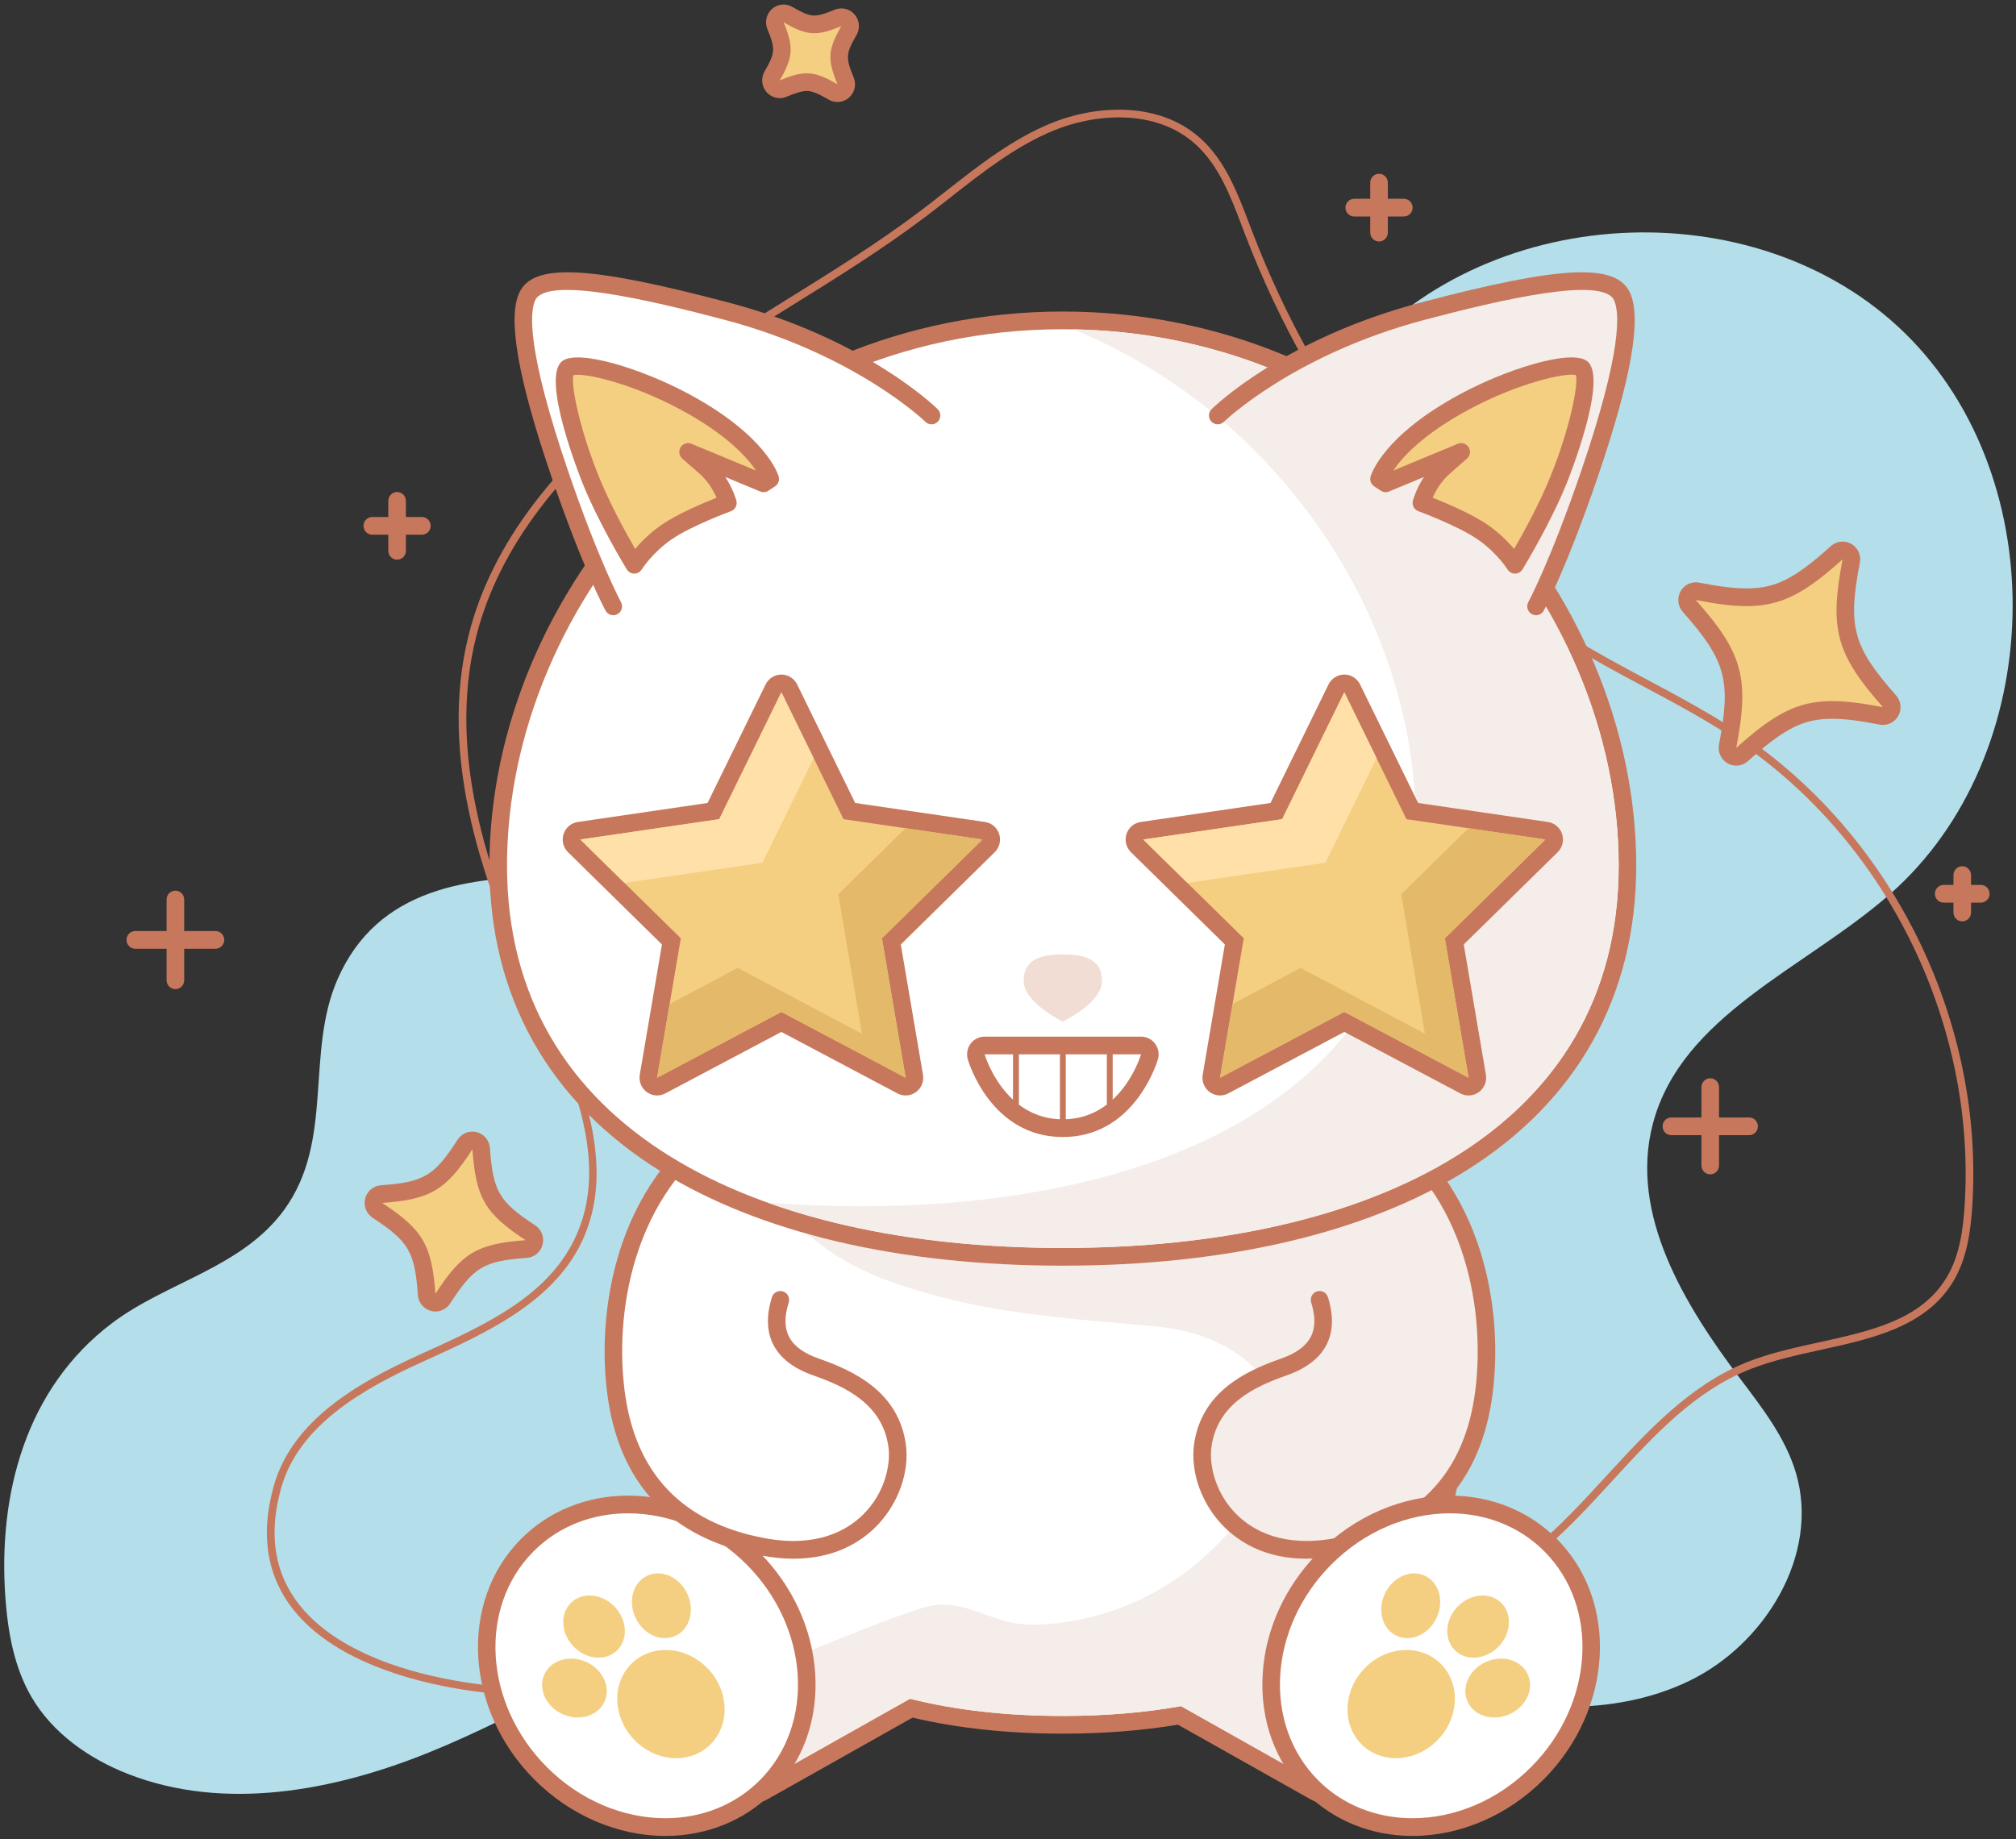 <?xml version="1.0" encoding="UTF-8"?>
<svg width="274px" height="250px" viewBox="0 0 274 250" version="1.1" xmlns="http://www.w3.org/2000/svg" xmlns:xlink="http://www.w3.org/1999/xlink">
    <rect x="0" y="0" width="274" height="250" fill="#333333" stroke="none"/>
    <!-- Generator: Sketch 48.2 (47327) - http://www.bohemiancoding.com/sketch -->
    <title>inspiration</title>
    <desc>Created with Sketch.</desc>
    <defs></defs>
    <g id="Artboard" stroke="none" stroke-width="1" fill="none" fill-rule="evenodd" transform="translate(-1122, -83)">
        <g id="inspiration" transform="translate(1068, 34)">
            <rect id="Rectangle" x="0" y="0" width="393" height="298.69"></rect>
            <g id="inspire" transform="translate(54.207, 48.877)">
                <path d="M0.534,217.424 C0.878,222.059 1.722,226.772 4.053,230.781 C6.93,235.729 11.872,239.197 17.176,241.273 C30.265,246.396 45.165,243.606 58.188,238.315 C71.21,233.022 83.196,225.353 96.319,220.318 C117.518,212.182 141.391,211.319 163.113,217.904 C174.115,221.239 184.518,226.4 195.577,229.539 C206.635,232.678 218.906,233.638 229.286,228.673 C239.666,223.71 247.165,211.475 243.888,200.376 C242.475,195.593 239.335,191.556 236.335,187.585 C228.718,177.502 221.224,165.199 224.425,152.942 C228.301,138.096 245.186,131.76 256.666,121.671 C278.036,102.887 279.027,65.304 258.679,45.401 C238.33,25.497 201.096,27.624 183.108,49.716 C166.549,70.052 164.698,103.221 141.202,114.673 C132.415,118.954 122.277,119.074 112.519,119.111 C100.267,119.156 88.014,119.203 75.762,119.248 C63.566,119.293 51.156,120.713 45.676,133.232 C41.284,143.267 45.239,155.124 38.475,164.509 C32.739,172.464 22.461,174.372 15.015,179.996 C3.339,188.816 -0.523,203.179 0.534,217.424" id="Fill-1513" fill="#B4DFEA"></path>
                <path d="M37.988,202.464 C36.151,209.063 37.209,214.644 41.129,219.057 C50.133,229.196 72.12,230.968 84.139,228.965 C87.728,228.371 91.316,227.52 94.782,226.7 C99.553,225.568 104.489,224.396 109.527,223.865 C120.351,222.728 131.371,223.25 142.023,223.763 C145.402,223.923 148.78,224.086 152.154,224.197 C169.763,224.783 192.019,223.776 207.984,210.794 C211.643,207.82 214.954,204.213 218.16,200.722 C223.751,194.632 229.533,188.336 237.295,185.271 C240.348,184.065 243.746,183.32 247.031,182.598 C254.158,181.035 260.892,179.555 264.369,173.779 C266.142,170.836 266.593,167.261 266.801,164.154 C268.449,139.572 256.424,114.78 236.166,100.991 C232.038,98.181 227.544,95.781 223.198,93.461 C219.833,91.664 216.352,89.807 213.046,87.761 C193.877,75.898 178.235,56.078 169.001,31.955 L168.607,30.921 C167.052,26.822 165.445,22.584 162.261,19.721 C156.742,14.757 148.415,15.626 142.96,17.88 C137.858,19.988 133.376,23.505 129.042,26.906 C127.912,27.792 126.785,28.678 125.646,29.541 C119.746,34.004 113.364,37.965 107.193,41.795 C101.404,45.388 95.415,49.102 89.856,53.219 C76.107,63.398 67.592,74.605 64.545,86.529 C60.243,103.356 66.873,120.935 73.128,134.37 C78.07,144.99 84.221,158.203 78.707,169.263 C74.69,177.323 65.719,181.394 57.804,184.988 L57.162,185.277 C49.017,188.979 40.37,193.916 37.988,202.464 M74.523,230.735 C62.435,230.735 47.486,227.79 40.35,219.76 C36.179,215.062 35.045,209.147 36.986,202.181 C39.482,193.215 48.367,188.121 56.734,184.32 L57.375,184.028 C65.512,180.335 73.926,176.515 77.774,168.791 C83.059,158.187 77.282,145.773 72.182,134.818 C65.853,121.222 59.151,103.419 63.535,86.266 C66.643,74.102 75.29,62.7 89.236,52.373 C94.833,48.229 100.837,44.503 106.645,40.899 C112.798,37.082 119.159,33.135 125.018,28.698 C126.153,27.84 127.276,26.959 128.402,26.076 C132.791,22.632 137.33,19.069 142.565,16.906 C148.294,14.54 157.079,13.648 162.954,18.935 C166.327,21.968 167.982,26.329 169.582,30.545 L169.975,31.576 C179.126,55.485 194.617,75.121 213.593,86.865 C216.87,88.893 220.335,90.743 223.688,92.534 C228.057,94.865 232.574,97.276 236.75,100.12 C257.311,114.114 269.515,139.277 267.84,164.224 C267.625,167.457 267.148,171.186 265.261,174.326 C261.552,180.489 254.282,182.083 247.253,183.626 C244.007,184.339 240.65,185.076 237.674,186.249 C230.136,189.226 224.69,195.157 218.925,201.437 C215.696,204.954 212.356,208.59 208.641,211.612 C192.404,224.812 169.891,225.828 152.122,225.248 C148.741,225.137 145.358,224.976 141.975,224.813 C131.359,224.304 120.378,223.777 109.637,224.912 C104.662,225.436 99.761,226.598 95.02,227.722 C91.537,228.548 87.934,229.403 84.31,230.005 C81.492,230.472 78.135,230.735 74.523,230.735" id="Fill-1515" fill="#C7785C"></path>
                <path d="M193.804,207.743 C195.52,203.139 196.464,197.842 196.464,191.766 C196.464,161.287 173.085,123.017 144.246,123.017 C126.322,123.017 110.51,137.801 101.106,156.308 C102.844,158.932 104.432,161.656 106.32,164.176 C107.414,165.638 108.619,167.092 110.008,168.279 C111.406,169.475 112.919,170.529 114.509,171.449 C117.676,173.285 121.109,174.561 124.608,175.589 C128.593,176.761 132.627,177.665 136.73,178.308 C140.81,178.949 144.922,179.368 149.034,179.741 C151.092,179.928 153.15,180.103 155.209,180.285 C156.912,180.437 158.608,180.592 160.283,180.958 C165.276,182.049 170.531,184.803 172.73,189.708 C173.752,191.988 173.974,194.507 173.492,196.953 C172.88,200.069 171.216,202.798 169.352,205.306 C165.557,210.411 160.697,214.722 154.962,217.475 C152.148,218.825 149.165,219.802 146.101,220.372 C142.993,220.949 139.695,221.328 136.595,220.54 C133.73,219.812 131.021,218.261 128.005,218.255 C126.222,218.252 124.557,218.881 122.892,219.456 C121.118,220.069 119.361,220.733 117.614,221.419 C110.693,224.137 103.853,227.203 96.531,228.677 C95.844,228.816 95.154,228.929 94.464,229.033 L102.772,242.707 L123.472,231.055 C129.839,232.655 136.861,233.391 144.246,233.391 C149.854,233.391 155.251,232.963 160.315,232.059 L179.23,242.707 L199.197,209.839 L193.804,207.743 Z" id="Fill-1517" fill="#F5EDE9"></path>
                <path d="M179.229,243.912 C179.031,243.912 178.832,243.862 178.647,243.76 L160.103,233.319 C155.198,234.166 149.866,234.595 144.246,234.595 C136.725,234.595 129.798,233.836 123.643,232.338 L103.354,243.76 C103.17,243.862 102.971,243.912 102.773,243.912 C102.37,243.912 101.978,243.706 101.753,243.337 L81.786,210.468 C81.601,210.164 81.559,209.791 81.673,209.453 C81.788,209.115 82.044,208.844 82.375,208.716 L92.483,204.788 C91.388,200.79 90.834,196.414 90.834,191.766 C90.834,176.401 96.635,159.017 106.35,145.263 C117.031,130.142 130.49,121.812 144.246,121.812 C158.001,121.812 171.46,130.142 182.142,145.263 C191.858,159.017 197.658,176.401 197.658,191.766 C197.658,197.322 196.872,202.455 195.321,207.043 L199.628,208.716 C199.958,208.844 200.214,209.115 200.329,209.453 C200.442,209.791 200.401,210.164 200.216,210.468 L180.249,243.337 C180.023,243.706 179.632,243.912 179.229,243.912" id="Fill-1519" fill="#FFFFFF"></path>
                <path d="M144.246,120.609 C130.093,120.609 116.288,129.116 105.377,144.565 C95.523,158.515 89.639,176.16 89.639,191.766 C89.639,196.118 90.115,200.24 91.056,204.051 L81.945,207.592 C81.284,207.849 80.769,208.39 80.542,209.067 C80.314,209.744 80.396,210.488 80.767,211.098 L100.733,243.966 C101.184,244.706 101.968,245.117 102.774,245.117 C103.169,245.117 103.568,245.018 103.937,244.811 L123.819,233.618 C129.95,235.066 136.816,235.8 144.246,235.8 C149.773,235.8 155.03,235.389 159.887,234.578 L178.065,244.811 C178.433,245.018 178.833,245.117 179.228,245.117 C180.034,245.117 180.818,244.706 181.268,243.966 L201.235,211.098 C201.605,210.489 201.688,209.744 201.461,209.067 C201.233,208.39 200.719,207.849 200.057,207.592 L196.807,206.33 C198.166,201.901 198.853,197.015 198.853,191.766 C198.853,176.16 192.97,158.515 183.116,144.565 C172.203,129.116 158.4,120.609 144.246,120.609 M144.246,123.017 C173.085,123.017 196.464,161.287 196.464,191.766 C196.464,197.842 195.52,203.139 193.803,207.743 L199.197,209.84 L179.229,242.708 L160.315,232.06 C155.252,232.963 149.854,233.391 144.246,233.391 C136.861,233.391 129.839,232.654 123.472,231.055 L102.772,242.708 L82.805,209.84 L93.937,205.514 C92.702,201.447 92.029,196.885 92.029,191.766 C92.029,161.287 115.408,123.017 144.246,123.017" id="Fill-1521" fill="#C7785C"></path>
                <path d="M193.804,207.743 C195.52,203.139 196.464,197.842 196.464,191.766 C196.464,161.287 173.085,123.017 144.246,123.017 C126.322,123.017 110.51,137.801 101.106,156.308 C102.844,158.932 104.432,161.656 106.32,164.176 C107.414,165.638 108.619,167.092 110.008,168.279 C111.406,169.475 112.919,170.529 114.509,171.449 C117.676,173.285 121.109,174.561 124.608,175.589 C128.593,176.761 132.627,177.665 136.73,178.308 C140.81,178.949 144.922,179.368 149.034,179.741 C151.092,179.928 153.15,180.103 155.209,180.285 C156.912,180.437 158.608,180.592 160.283,180.958 C165.276,182.049 170.531,184.803 172.73,189.708 C173.752,191.988 173.974,194.507 173.492,196.953 C172.88,200.069 171.216,202.798 169.352,205.306 C165.557,210.411 160.697,214.722 154.962,217.475 C152.148,218.825 149.165,219.802 146.101,220.372 C142.993,220.949 139.695,221.328 136.595,220.54 C133.73,219.812 131.021,218.261 128.005,218.255 C126.222,218.252 124.557,218.881 122.892,219.456 C121.118,220.069 119.361,220.733 117.614,221.419 C110.693,224.137 103.853,227.203 96.531,228.677 C95.844,228.816 95.154,228.929 94.464,229.033 L102.772,242.707 L123.472,231.055 C129.839,232.655 136.861,233.391 144.246,233.391 C149.854,233.391 155.251,232.963 160.315,232.059 L179.23,242.707 L199.197,209.839 L193.804,207.743 Z" id="Fill-1523" fill="#F5EDE9"></path>
                <path d="M90.221,248.5 C84.057,248.5 77.864,245.821 73.229,241.149 C64.269,232.118 63.467,218.23 71.441,210.192 C74.991,206.613 79.862,204.643 85.158,204.643 C91.322,204.643 97.516,207.323 102.151,211.994 C106.472,216.35 109.047,221.952 109.403,227.771 C109.761,233.646 107.821,239.037 103.938,242.951 C100.388,246.529 95.516,248.5 90.221,248.5" id="Fill-1525" fill="#FFFFFF"></path>
                <path d="M85.16,203.438 L85.158,203.438 C79.543,203.439 74.372,205.535 70.596,209.341 C62.156,217.848 62.958,232.5 72.384,242 C77.242,246.896 83.742,249.705 90.221,249.705 C95.836,249.705 101.007,247.608 104.783,243.802 C108.911,239.642 110.975,233.922 110.595,227.698 C110.221,221.586 107.523,215.706 102.995,211.143 C98.138,206.247 91.637,203.438 85.16,203.438 M85.159,205.847 C90.804,205.847 96.709,208.212 101.307,212.845 C109.813,221.421 110.614,234.518 103.094,242.099 C99.637,245.583 95.023,247.296 90.221,247.296 C84.575,247.296 78.67,244.931 74.074,240.296 C65.566,231.722 64.765,218.625 72.286,211.044 C75.742,207.56 80.356,205.847 85.159,205.847" id="Fill-1527" fill="#C7785C"></path>
                <path d="M86.228,220.172 C87.345,222.4 89.798,223.419 91.708,222.447 C93.618,221.475 94.26,218.879 93.142,216.651 C92.026,214.422 89.572,213.404 87.663,214.376 C85.754,215.349 85.112,217.944 86.228,220.172" id="Fill-1529" fill="#F4CF81"></path>
                <path d="M77.793,224.006 C79.544,225.771 82.191,225.967 83.703,224.442 C85.216,222.917 85.022,220.249 83.271,218.484 C81.52,216.719 78.873,216.523 77.361,218.048 C75.848,219.573 76.042,222.241 77.793,224.006" id="Fill-1531" fill="#F4CF81"></path>
                <path d="M86.082,236.72 C89.067,239.73 93.682,239.958 96.389,237.229 C99.095,234.5 98.87,229.849 95.884,226.839 C92.899,223.83 88.284,223.603 85.577,226.33 C82.87,229.059 83.096,233.71 86.082,236.72" id="Fill-1533" fill="#F4CF81"></path>
                <path d="M76.366,233.2 C78.65,234.167 81.173,233.338 82.001,231.35 C82.829,229.362 81.648,226.966 79.364,226.001 C77.08,225.034 74.558,225.863 73.729,227.851 C72.902,229.839 74.083,232.234 76.366,233.2" id="Fill-1535" fill="#F4CF81"></path>
                <path d="M99.455,152.02 C85.29,160.265 82.024,177.333 83.483,189.197 C84.69,198.997 89.769,207.867 103.551,210.415 C117.162,212.932 122.68,202.692 121.697,196.444 C120.743,190.384 115.74,187.713 110.743,185.97 C105.746,184.226 104.544,180.999 105.848,176.829" id="Fill-1537" fill="#FFFFFF"></path>
                <path d="M107.656,212.017 C106.332,212.017 104.895,211.888 103.335,211.6 C90.91,209.303 83.832,201.814 82.297,189.345 C80.775,176.978 84.198,159.509 98.858,150.977 C99.428,150.644 100.161,150.841 100.49,151.418 C100.82,151.995 100.624,152.731 100.053,153.063 C86.405,161.006 83.237,177.412 84.669,189.048 C86.061,200.355 92.486,207.144 103.766,209.23 C110.77,210.528 114.874,208.207 117.085,206.034 C120.022,203.143 120.925,199.229 120.517,196.632 C119.639,191.057 114.886,188.689 110.352,187.108 C105.061,185.263 103.109,181.583 104.708,176.466 C104.906,175.832 105.575,175.482 106.207,175.679 C106.836,175.879 107.186,176.556 106.988,177.191 C105.779,181.053 107.058,183.41 111.134,184.831 C116.033,186.54 121.796,189.382 122.877,196.254 C123.493,200.171 121.874,204.686 118.752,207.757 C116.649,209.828 113.13,212.016 107.656,212.017" id="Fill-1539" fill="#C7785C"></path>
                <path d="M185.532,152.02 C199.697,160.265 202.963,177.333 201.504,189.197 C200.297,198.997 195.218,207.867 181.435,210.415 C167.824,212.932 162.306,202.692 163.289,196.444 C164.243,190.384 169.246,187.713 174.243,185.97 C179.24,184.226 180.442,180.999 179.138,176.829" id="Fill-1541" fill="#F5EDE9"></path>
                <path d="M177.331,212.017 C171.857,212.017 168.338,209.828 166.233,207.757 C163.112,204.686 161.494,200.171 162.11,196.254 C163.191,189.383 168.953,186.54 173.853,184.831 C177.927,183.41 179.206,181.053 178,177.19 C177.801,176.555 178.151,175.879 178.78,175.679 C179.412,175.48 180.082,175.834 180.279,176.467 C181.877,181.583 179.926,185.263 174.634,187.108 C170.1,188.69 165.347,191.058 164.47,196.632 C164.061,199.229 164.964,203.143 167.903,206.035 C170.11,208.207 174.212,210.528 181.221,209.23 C192.5,207.144 198.926,200.355 200.318,189.048 C201.75,177.412 198.58,161.006 184.935,153.063 C184.363,152.731 184.167,151.995 184.497,151.418 C184.828,150.841 185.558,150.644 186.129,150.977 C200.788,159.509 204.211,176.977 202.689,189.345 C201.155,201.815 194.076,209.303 181.651,211.6 C180.092,211.888 178.655,212.017 177.331,212.017" id="Fill-1543" fill="#C7785C"></path>
                <path d="M144.246,170.977 C122.221,170.977 103.532,166.601 90.202,158.321 C75.355,149.101 67.507,135.087 67.507,117.794 C67.507,82.001 98.342,43.676 144.246,43.676 C190.149,43.676 220.984,82.001 220.984,117.794 C220.984,135.087 213.137,149.101 198.29,158.321 C184.959,166.601 166.271,170.977 144.246,170.977" id="Fill-1545" fill="#FFFFFF"></path>
                <path d="M144.246,42.473 C122.886,42.473 102.954,50.877 88.122,66.14 C74.262,80.401 66.312,99.229 66.312,117.795 C66.312,135.527 74.357,149.896 89.575,159.346 C103.094,167.743 121.999,172.181 144.246,172.181 C166.493,172.181 185.398,167.743 198.917,159.346 C214.136,149.896 222.18,135.527 222.18,117.795 C222.18,99.229 214.231,80.401 200.371,66.14 C185.538,50.877 165.606,42.473 144.246,42.473 M144.246,44.881 C188.635,44.881 219.79,81.76 219.79,117.795 C219.79,153.827 185.968,169.772 144.246,169.772 C102.524,169.772 68.702,153.827 68.702,117.795 C68.702,81.76 99.858,44.881 144.246,44.881" id="Fill-1547" fill="#C7785C"></path>
                <path d="M145.687,44.899 C174.042,56.603 192.212,84.612 192.212,112.129 C192.212,148.161 158.39,164.106 116.668,164.106 C112.372,164.106 108.16,163.934 104.061,163.591 C115.7,167.771 129.476,169.772 144.246,169.772 C185.968,169.772 219.79,153.828 219.79,117.794 C219.79,82.153 189.305,45.689 145.687,44.899" id="Fill-1549" fill="#F5EDE9"></path>
                <path d="M164.253,144.094 C164.253,153.027 155.295,156.505 144.246,156.505 C133.197,156.505 124.24,153.027 124.24,144.094 C124.24,135.161 129.456,124.156 144.246,124.156 C159.037,124.156 164.253,135.161 164.253,144.094" id="Fill-1551" fill="#FFFFFF"></path>
                <path d="M144.246,153.489 C135.396,153.489 132.501,143.887 132.473,143.79 C132.367,143.427 132.438,143.033 132.664,142.73 C132.89,142.426 133.243,142.247 133.619,142.247 L154.873,142.247 C155.25,142.247 155.603,142.426 155.829,142.73 C156.054,143.033 156.125,143.427 156.019,143.79 C155.992,143.887 153.096,153.489 144.246,153.489" id="Fill-1553" fill="#FFFFFF"></path>
                <path d="M154.873,145.861 L154.877,145.861 L154.873,145.861 Z M154.877,141.044 L154.873,141.044 L133.619,141.044 C132.866,141.044 132.157,141.401 131.706,142.008 C131.255,142.616 131.114,143.402 131.326,144.13 C131.451,144.561 134.51,154.693 144.246,154.693 C153.485,154.693 156.712,145.567 157.123,144.269 C157.215,144.013 157.264,143.738 157.264,143.452 C157.264,142.122 156.197,141.044 154.877,141.044 Z M154.873,143.452 C154.873,143.452 152.304,152.284 144.246,152.284 C136.188,152.284 133.619,143.452 133.619,143.452 L154.873,143.452 Z M154.873,143.452 L154.877,143.452 L154.873,143.452 Z" id="Fill-1555" fill="#C7785C"></path>
                <path d="M137.87,143.542 L137.87,150.114" id="Fill-1557" fill="#FFFFFF"></path>
                <path d="M137.873,150.515 C137.652,150.515 137.473,150.336 137.473,150.114 L137.473,143.542 C137.473,143.32 137.652,143.14 137.873,143.14 C138.093,143.14 138.272,143.32 138.272,143.542 L138.272,150.114 C138.272,150.336 138.093,150.515 137.873,150.515" id="Fill-1559" fill="#C7785C"></path>
                <path d="M144.246,143.542 L144.246,152.284" id="Fill-1561" fill="#FFFFFF"></path>
                <path d="M144.248,152.686 C144.027,152.686 143.848,152.506 143.848,152.285 L143.848,143.542 C143.848,143.319 144.027,143.14 144.248,143.14 C144.469,143.14 144.647,143.319 144.647,143.542 L144.647,152.285 C144.647,152.506 144.469,152.686 144.248,152.686" id="Fill-1563" fill="#C7785C"></path>
                <path d="M150.621,143.542 L150.621,150.114" id="Fill-1565" fill="#FFFFFF"></path>
                <path d="M150.623,150.515 C150.403,150.515 150.224,150.336 150.224,150.114 L150.224,143.542 C150.224,143.32 150.403,143.14 150.623,143.14 C150.844,143.14 151.023,143.32 151.023,143.542 L151.023,150.114 C151.023,150.336 150.844,150.515 150.623,150.515" id="Fill-1567" fill="#C7785C"></path>
                <path d="M171.839,124.56 C171.881,128.26 174.864,131.249 178.546,131.253 C182.233,131.257 185.226,128.266 185.269,124.56" id="Fill-1569" fill="#FFFFFF"></path>
                <path d="M178.553,133.26 L178.544,133.26 C173.805,133.255 169.902,129.363 169.848,124.583 C169.835,123.475 170.715,122.566 171.816,122.553 L171.839,122.553 C172.929,122.553 173.816,123.437 173.83,124.536 C173.86,127.13 175.977,129.243 178.549,129.245 L178.553,129.245 C181.129,129.245 183.248,127.134 183.278,124.536 C183.291,123.436 184.181,122.553 185.269,122.553 L185.293,122.553 C186.393,122.566 187.274,123.476 187.261,124.583 C187.205,129.369 183.299,133.26 178.553,133.26" id="Fill-1571" fill="#C7785C"></path>
                <path d="M103.241,124.56 C103.297,128.248 106.274,131.222 109.947,131.226 C113.625,131.231 116.612,128.254 116.668,124.56" id="Fill-1573" fill="#FFFFFF"></path>
                <path d="M109.954,133.233 L109.945,133.233 C105.223,133.229 101.323,129.351 101.249,124.591 C101.232,123.483 102.11,122.57 103.209,122.552 L103.241,122.552 C104.326,122.552 105.214,123.431 105.232,124.529 C105.271,127.112 107.388,129.217 109.949,129.219 L109.954,129.219 C112.518,129.219 114.637,127.116 114.678,124.529 C114.695,123.431 115.583,122.552 116.667,122.552 L116.7,122.552 C117.8,122.57 118.678,123.484 118.66,124.591 C118.585,129.359 114.682,133.233 109.954,133.233" id="Fill-1575" fill="#C7785C"></path>
                <path d="M149.574,133.47 C149.574,136.436 144.246,139.007 144.246,139.007 C144.246,139.007 138.918,136.436 138.918,133.47 C138.918,130.503 141.303,129.871 144.246,129.871 C147.189,129.871 149.574,130.503 149.574,133.47" id="Fill-1577" fill="#F1DDD4"></path>
                <path d="M191.781,248.5 C186.486,248.5 181.613,246.529 178.064,242.951 C170.09,234.912 170.892,221.026 179.852,211.994 C184.486,207.323 190.68,204.643 196.843,204.643 C202.139,204.643 207.012,206.613 210.56,210.192 C218.535,218.23 217.733,232.118 208.773,241.149 C204.14,245.82 197.945,248.5 191.783,248.5 L191.781,248.5 Z" id="Fill-1579" fill="#FFFFFF"></path>
                <path d="M196.843,203.438 C190.365,203.438 183.864,206.247 179.007,211.143 C174.48,215.706 171.78,221.586 171.407,227.698 C171.026,233.922 173.091,239.642 177.219,243.802 C180.995,247.608 186.166,249.705 191.781,249.705 C198.26,249.705 204.761,246.896 209.618,242 C219.043,232.5 219.845,217.848 211.405,209.341 C207.629,205.535 202.458,203.438 196.843,203.438 M196.843,205.847 C201.646,205.847 206.26,207.56 209.717,211.044 C217.236,218.625 216.435,231.722 207.929,240.296 C203.332,244.931 197.426,247.296 191.781,247.296 C186.979,247.296 182.365,245.583 178.908,242.099 C171.388,234.518 172.189,221.421 180.696,212.845 C185.293,208.212 191.197,205.847 196.843,205.847" id="Fill-1581" fill="#C7785C"></path>
                <path d="M194.988,220.172 C193.871,222.4 191.418,223.419 189.508,222.447 C187.599,221.475 186.957,218.879 188.074,216.651 C189.191,214.422 191.644,213.404 193.553,214.376 C195.462,215.349 196.105,217.944 194.988,220.172" id="Fill-1583" fill="#F4CF81"></path>
                <path d="M203.424,224.006 C201.672,225.771 199.025,225.967 197.513,224.442 C196,222.917 196.194,220.249 197.946,218.484 C199.697,216.719 202.343,216.523 203.855,218.048 C205.368,219.573 205.175,222.241 203.424,224.006" id="Fill-1585" fill="#F4CF81"></path>
                <path d="M195.135,236.72 C192.149,239.73 187.534,239.958 184.827,237.229 C182.121,234.5 182.347,229.849 185.332,226.839 C188.318,223.83 192.932,223.603 195.639,226.33 C198.346,229.059 198.12,233.71 195.135,236.72" id="Fill-1587" fill="#F4CF81"></path>
                <path d="M204.85,233.2 C202.567,234.167 200.043,233.338 199.216,231.35 C198.388,229.362 199.568,226.966 201.852,226.001 C204.136,225.034 206.659,225.863 207.487,227.851 C208.314,229.839 207.134,232.234 204.85,233.2" id="Fill-1589" fill="#F4CF81"></path>
                <path d="M126.401,56.603 C126.401,56.603 116.93,47.278 98.522,42.418 C80.114,37.559 72.948,37.223 71.458,40.42 C69.967,43.618 71.614,52.064 75.877,64.551 C80.141,77.037 83.142,82.553 83.142,82.553" id="Fill-1591" fill="#FFFFFF"></path>
                <path d="M83.143,83.757 C82.721,83.757 82.313,83.532 82.095,83.133 C81.97,82.904 78.995,77.383 74.748,64.943 C70.184,51.576 68.754,43.388 70.376,39.908 C72.265,35.854 79.709,36.207 98.825,41.254 C117.327,46.138 126.84,55.351 127.235,55.742 C127.708,56.206 127.716,56.968 127.256,57.444 C126.796,57.921 126.039,57.928 125.568,57.466 C125.475,57.374 116.067,48.295 98.22,43.584 C87.932,40.867 74.077,37.638 72.538,40.932 C71.792,42.533 71.381,47.681 77.007,64.159 C81.177,76.372 84.161,81.92 84.19,81.974 C84.508,82.558 84.296,83.29 83.716,83.609 C83.534,83.709 83.337,83.757 83.143,83.757" id="Fill-1593" fill="#C7785C"></path>
                <path d="M85.998,76.898 C85.998,76.898 87.514,74.453 90.371,72.473 C93.227,70.493 98.723,68.488 98.723,68.488 C98.723,68.488 97.953,65.62 95.633,63.59 L93.312,61.561 L103.577,65.825 L104.478,65.231 C104.478,65.231 103.116,60.26 92.828,54.732 C85.832,50.972 78.343,49.173 76.94,50.163 C75.536,51.153 77.581,59.193 80.104,65.422 C82.305,70.86 85.998,76.898 85.998,76.898" id="Fill-1595" fill="#F4CF81"></path>
                <path d="M77.722,51.128 C77.373,52.435 78.518,58.32 81.21,64.968 C82.695,68.633 84.898,72.627 86.119,74.746 C86.911,73.808 88.108,72.58 89.694,71.481 C91.865,69.975 95.388,68.495 97.188,67.787 C96.79,66.885 96.053,65.551 94.849,64.501 L92.528,62.47 C92.086,62.083 91.988,61.43 92.295,60.928 C92.602,60.427 93.227,60.222 93.767,60.447 L102.542,64.092 C101.367,62.332 98.573,59.183 92.265,55.794 C85.573,52.197 79.19,50.761 77.722,51.128 M85.998,78.102 L85.994,78.102 C85.581,78.1 85.197,77.884 84.982,77.529 C84.828,77.28 81.211,71.346 78.997,65.877 C78.758,65.285 73.165,51.357 76.255,49.176 C78.492,47.596 87.08,50.277 93.39,53.668 C104.009,59.375 105.57,64.687 105.631,64.911 C105.77,65.415 105.568,65.952 105.132,66.24 L104.23,66.832 C103.9,67.05 103.486,67.09 103.122,66.938 L98.377,64.968 C99.445,66.609 99.852,68.085 99.876,68.174 C100.038,68.779 99.713,69.407 99.129,69.62 C99.076,69.64 93.744,71.597 91.047,73.465 C88.426,75.283 87.025,77.514 87.011,77.536 C86.793,77.888 86.41,78.102 85.998,78.102" id="Fill-1597" fill="#C7785C"></path>
                <path d="M165.299,56.603 C165.299,56.603 174.77,47.278 193.178,42.418 C211.586,37.559 218.752,37.223 220.243,40.42 C221.734,43.618 220.086,52.064 215.824,64.551 C211.56,77.037 208.558,82.553 208.558,82.553" id="Fill-1599" fill="#F5EDE9"></path>
                <path d="M208.558,83.757 C208.364,83.757 208.166,83.709 207.984,83.609 C207.405,83.29 207.194,82.558 207.51,81.974 C207.539,81.92 210.524,76.372 214.693,64.159 C220.32,47.681 219.908,42.533 219.162,40.932 C217.627,37.637 203.769,40.867 193.48,43.584 C175.634,48.295 166.226,57.374 166.133,57.466 C165.663,57.928 164.907,57.921 164.444,57.444 C163.984,56.968 163.993,56.206 164.465,55.742 C164.86,55.351 174.374,46.138 192.876,41.254 C211.992,36.207 219.436,35.855 221.325,39.908 C222.947,43.388 221.517,51.576 216.953,64.943 C212.706,77.383 209.73,82.904 209.606,83.133 C209.388,83.532 208.979,83.757 208.558,83.757" id="Fill-1601" fill="#C7785C"></path>
                <path d="M205.702,76.898 C205.702,76.898 204.186,74.453 201.33,72.473 C198.473,70.493 192.978,68.488 192.978,68.488 C192.978,68.488 193.747,65.62 196.068,63.59 L198.39,61.561 L188.124,65.825 L187.222,65.231 C187.222,65.231 188.584,60.26 198.872,54.732 C205.868,50.972 213.357,49.173 214.761,50.163 C216.165,51.153 214.12,59.193 211.597,65.422 C209.395,70.86 205.702,76.898 205.702,76.898" id="Fill-1603" fill="#F4CF81"></path>
                <path d="M194.51,67.785 C196.307,68.495 199.833,69.975 202.006,71.48 C203.592,72.58 204.79,73.809 205.581,74.745 C206.803,72.627 209.006,68.634 210.49,64.968 C213.191,58.296 214.335,52.394 213.974,51.114 C212.613,50.745 206.179,52.169 199.435,55.794 C193.135,59.18 190.34,62.325 189.161,64.091 L197.934,60.448 C198.474,60.22 199.097,60.426 199.406,60.929 C199.713,61.431 199.614,62.084 199.173,62.47 L196.852,64.501 C195.639,65.561 194.904,66.887 194.51,67.785 Z M205.702,78.102 C205.291,78.102 204.909,77.889 204.69,77.537 C204.667,77.5 203.243,75.261 200.652,73.466 C197.954,71.595 192.625,69.639 192.571,69.621 C191.987,69.407 191.662,68.779 191.825,68.174 C191.849,68.084 192.255,66.609 193.324,64.968 L188.578,66.938 C188.216,67.09 187.8,67.051 187.47,66.833 L186.568,66.239 C186.132,65.953 185.932,65.415 186.07,64.911 C186.131,64.687 187.692,59.374 198.31,53.668 C204.621,50.276 213.211,47.597 215.447,49.177 C218.536,51.357 212.942,65.286 212.703,65.878 C210.489,71.346 206.872,77.28 206.719,77.53 C206.503,77.884 206.119,78.1 205.706,78.102 L205.702,78.102 Z" id="Fill-1605" fill="#C7785C"></path>
                <path d="M122.883,147.839 C122.692,147.839 122.501,147.792 122.326,147.7 L105.992,139.044 L89.657,147.7 C89.482,147.792 89.29,147.839 89.1,147.839 C88.853,147.839 88.607,147.76 88.398,147.609 C88.03,147.339 87.846,146.882 87.923,146.431 L91.043,128.095 L77.827,115.11 C77.501,114.791 77.384,114.312 77.524,113.876 C77.665,113.44 78.039,113.122 78.489,113.057 L96.752,110.381 L104.921,93.699 C105.121,93.289 105.537,93.028 105.992,93.028 C106.447,93.028 106.863,93.289 107.063,93.699 L115.231,110.381 L133.495,113.057 C133.943,113.122 134.317,113.44 134.458,113.876 C134.598,114.312 134.482,114.791 134.156,115.11 L120.94,128.095 L124.06,146.431 C124.137,146.882 123.952,147.339 123.585,147.609 C123.376,147.76 123.13,147.839 122.883,147.839" id="Fill-1607" fill="#F4CF81"></path>
                <path d="M105.992,91.823 C105.082,91.823 104.252,92.344 103.849,93.166 L95.959,109.281 L78.318,111.865 C77.418,111.996 76.669,112.631 76.388,113.504 C76.107,114.376 76.342,115.333 76.993,115.973 L89.759,128.516 L86.745,146.228 C86.591,147.131 86.96,148.044 87.695,148.583 C88.112,148.888 88.605,149.044 89.101,149.044 C89.481,149.044 89.863,148.952 90.213,148.767 L105.992,140.405 L121.771,148.767 C122.121,148.952 122.502,149.044 122.882,149.044 C123.379,149.044 123.871,148.888 124.287,148.583 C125.023,148.044 125.392,147.131 125.238,146.227 L122.224,128.516 L134.99,115.973 C135.641,115.333 135.875,114.376 135.595,113.504 C135.314,112.631 134.566,111.996 133.666,111.865 L116.024,109.281 L108.135,93.167 C107.731,92.344 106.901,91.823 105.992,91.823 M105.992,94.232 L114.437,111.482 L133.322,114.248 L119.657,127.675 L122.882,146.634 L105.992,137.683 L89.101,146.634 L92.326,127.675 L78.661,114.248 L97.546,111.482 L105.992,94.232" id="Fill-1609" fill="#C7785C"></path>
                <polygon id="Fill-1611" fill="#FFE0A9" points="103.42 117.404 110.378 103.192 105.992 94.232 97.546 111.482 78.661 114.248 84.668 120.15"></polygon>
                <polygon id="Fill-1613" fill="#E5B96A" points="133.322 114.248 122.86 112.716 113.723 121.693 116.948 140.653 100.058 131.702 90.807 136.603 89.1 146.634 105.992 137.683 122.882 146.634 119.657 127.674"></polygon>
                <path d="M199.392,147.839 C199.201,147.839 199.01,147.792 198.835,147.7 L182.501,139.044 L166.166,147.7 C165.991,147.792 165.8,147.839 165.609,147.839 C165.361,147.839 165.115,147.76 164.907,147.609 C164.539,147.339 164.354,146.882 164.432,146.431 L167.552,128.095 L154.336,115.11 C154.011,114.791 153.893,114.312 154.033,113.876 C154.174,113.44 154.548,113.122 154.999,113.057 L173.261,110.381 L181.429,93.699 C181.63,93.289 182.045,93.028 182.501,93.028 C182.956,93.028 183.371,93.289 183.572,93.699 L191.74,110.381 L210.003,113.057 C210.452,113.122 210.827,113.44 210.967,113.876 C211.108,114.312 210.99,114.791 210.665,115.11 L197.449,128.095 L200.569,146.431 C200.647,146.882 200.462,147.339 200.094,147.609 C199.886,147.76 199.639,147.839 199.392,147.839" id="Fill-1615" fill="#F4CF81"></path>
                <path d="M182.5,91.823 C181.59,91.823 180.76,92.344 180.357,93.167 L172.468,109.281 L154.826,111.865 C153.926,111.996 153.179,112.631 152.897,113.504 C152.616,114.376 152.851,115.333 153.502,115.973 L166.267,128.516 L163.254,146.227 C163.1,147.131 163.468,148.044 164.204,148.583 C164.621,148.888 165.114,149.044 165.61,149.044 C165.989,149.044 166.372,148.952 166.722,148.767 L182.5,140.405 L198.279,148.767 C198.629,148.952 199.011,149.044 199.391,149.044 C199.887,149.044 200.379,148.888 200.796,148.583 C201.532,148.044 201.9,147.131 201.747,146.228 L198.734,128.516 L211.499,115.973 C212.149,115.333 212.384,114.376 212.103,113.504 C211.822,112.631 211.075,111.996 210.174,111.865 L192.533,109.281 L184.643,93.166 C184.24,92.344 183.41,91.823 182.5,91.823 M182.5,94.232 L190.946,111.482 L209.831,114.248 L196.165,127.675 L199.391,146.634 L182.5,137.683 L165.61,146.634 L168.835,127.675 L155.17,114.248 L174.054,111.482 L182.5,94.232" id="Fill-1617" fill="#C7785C"></path>
                <polygon id="Fill-1619" fill="#FFE0A9" points="179.93 117.404 186.887 103.192 182.5 94.232 174.055 111.482 155.17 114.248 161.177 120.15"></polygon>
                <polygon id="Fill-1621" fill="#E5B96A" points="209.831 114.248 199.369 112.716 190.231 121.693 193.457 140.653 176.567 131.702 167.316 136.603 165.609 146.634 182.5 137.683 199.391 146.634 196.165 127.674"></polygon>
                <path d="M235.771,102.998 C235.569,102.998 235.365,102.946 235.181,102.841 C234.735,102.585 234.501,102.072 234.599,101.564 C236.35,92.451 235.521,89.421 229.39,82.494 C229.049,82.109 228.99,81.547 229.243,81.097 C229.458,80.716 229.857,80.488 230.282,80.488 C230.356,80.488 230.432,80.496 230.509,80.509 C233.375,81.069 235.431,81.318 237.178,81.318 C241.403,81.318 244.265,79.903 249.427,75.259 C249.653,75.058 249.937,74.954 250.223,74.954 C250.425,74.954 250.63,75.006 250.813,75.111 C251.259,75.366 251.494,75.88 251.397,76.387 C249.646,85.502 250.472,88.531 256.605,95.458 C256.947,95.843 257.006,96.405 256.752,96.855 C256.538,97.235 256.137,97.464 255.713,97.464 C255.639,97.464 255.563,97.457 255.487,97.442 C252.621,96.883 250.564,96.634 248.816,96.634 C244.592,96.634 241.73,98.049 236.567,102.692 C236.342,102.894 236.058,102.998 235.771,102.998" id="Fill-1623" fill="#F4CF81"></path>
                <path d="M250.224,78.567 L250.228,78.567 L250.224,78.567 Z M250.224,73.75 C250.203,73.75 250.18,73.75 250.158,73.751 C249.569,73.766 249.034,73.996 248.626,74.367 C243.668,78.825 241.099,80.114 237.179,80.114 C235.511,80.114 233.524,79.872 230.736,79.327 C230.585,79.298 230.432,79.283 230.282,79.283 C229.434,79.283 228.634,79.74 228.205,80.502 C227.698,81.401 227.816,82.525 228.499,83.296 C234.363,89.921 235.1,92.618 233.426,101.336 C233.231,102.35 233.7,103.377 234.591,103.888 C234.96,104.098 235.366,104.202 235.771,104.202 C236.344,104.202 236.914,103.994 237.363,103.59 C242.324,99.129 244.893,97.837 248.817,97.837 C250.484,97.837 252.471,98.08 255.259,98.624 C255.41,98.654 255.563,98.668 255.714,98.668 C256.561,98.668 257.361,98.212 257.791,97.45 C258.298,96.551 258.178,95.427 257.496,94.656 C251.656,88.057 250.901,85.355 252.55,76.72 C252.593,76.54 252.614,76.352 252.614,76.158 C252.614,74.835 251.557,73.76 250.246,73.75 L250.224,73.75 Z M250.224,76.158 C248.402,85.64 249.334,89.054 255.713,96.26 C252.988,95.728 250.77,95.429 248.817,95.429 C244.03,95.429 240.849,97.226 235.771,101.793 C237.593,92.312 236.66,88.898 230.282,81.692 C233.007,82.224 235.226,82.523 237.179,82.523 C241.965,82.523 245.146,80.726 250.224,76.158 Z M250.224,76.158 L250.228,76.158 L250.224,76.158 Z" id="Fill-1625" fill="#C7785C"></path>
                <path d="M58.972,177.209 C58.873,177.209 58.773,177.196 58.673,177.171 C58.177,177.042 57.817,176.609 57.78,176.093 C57.324,169.811 56.323,168.102 51.088,164.66 C50.658,164.378 50.455,163.851 50.585,163.351 C50.712,162.85 51.142,162.488 51.654,162.45 C57.886,161.99 59.583,160.981 62.995,155.704 C63.221,155.357 63.6,155.157 63.997,155.157 C64.095,155.157 64.196,155.17 64.295,155.196 C64.792,155.325 65.151,155.759 65.189,156.274 C65.645,162.557 66.646,164.267 71.88,167.707 C72.31,167.989 72.513,168.517 72.385,169.017 C72.257,169.517 71.827,169.879 71.315,169.917 C65.083,170.378 63.386,171.386 59.973,176.662 C59.748,177.009 59.369,177.209 58.972,177.209" id="Fill-1627" fill="#F4CF81"></path>
                <path d="M63.996,153.953 C63.202,153.953 62.443,154.354 61.995,155.047 C58.787,160.005 57.423,160.816 51.566,161.25 C50.544,161.324 49.682,162.049 49.427,163.051 C49.171,164.051 49.576,165.105 50.436,165.67 C55.354,168.903 56.159,170.277 56.588,176.181 C56.664,177.212 57.383,178.079 58.376,178.337 C58.574,178.39 58.774,178.414 58.973,178.414 C59.767,178.414 60.525,178.014 60.974,177.321 C64.181,172.362 65.546,171.551 71.402,171.118 C72.424,171.043 73.286,170.318 73.541,169.317 C73.798,168.317 73.392,167.263 72.533,166.698 C67.614,163.465 66.809,162.09 66.379,156.186 C66.305,155.155 65.586,154.288 64.593,154.03 C64.394,153.978 64.194,153.953 63.996,153.953 M63.997,156.362 C64.478,162.989 65.706,165.087 71.228,168.716 C64.653,169.202 62.572,170.439 58.972,176.005 C58.49,169.379 57.262,167.28 51.74,163.652 C58.314,163.166 60.397,161.928 63.997,156.362" id="Fill-1629" fill="#C7785C"></path>
                <path d="M113.612,12.785 C113.406,12.785 113.198,12.732 113.012,12.622 C111.357,11.652 110.39,11.291 109.444,11.291 C108.645,11.291 107.714,11.544 106.229,12.164 C106.081,12.226 105.925,12.256 105.772,12.256 C105.434,12.256 105.104,12.112 104.873,11.845 C104.535,11.456 104.481,10.893 104.739,10.447 C106.378,7.606 106.441,6.646 105.193,3.609 C104.997,3.133 105.124,2.581 105.51,2.241 C105.733,2.045 106.014,1.944 106.296,1.944 C106.503,1.944 106.711,1.998 106.897,2.107 C108.553,3.077 109.519,3.438 110.466,3.438 C111.264,3.438 112.195,3.185 113.68,2.564 C113.828,2.502 113.983,2.473 114.137,2.473 C114.475,2.473 114.805,2.617 115.037,2.884 C115.375,3.274 115.428,3.835 115.17,4.283 C113.53,7.124 113.466,8.082 114.716,11.12 C114.912,11.597 114.784,12.148 114.399,12.487 C114.175,12.684 113.895,12.785 113.612,12.785" id="Fill-1631" fill="#F4CF81"></path>
                <path d="M106.297,0.74 C105.731,0.74 105.169,0.942 104.723,1.335 C103.952,2.015 103.696,3.116 104.088,4.071 C105.2,6.774 105.165,7.313 103.706,9.841 C103.19,10.735 103.298,11.86 103.973,12.638 C104.437,13.173 105.098,13.461 105.773,13.461 C106.08,13.461 106.39,13.401 106.687,13.277 C107.999,12.729 108.822,12.495 109.444,12.495 C110.046,12.495 110.752,12.691 112.412,13.663 C112.785,13.883 113.2,13.989 113.612,13.989 C114.177,13.989 114.739,13.787 115.186,13.394 C115.957,12.714 116.213,11.612 115.82,10.658 C114.719,7.982 114.744,7.427 116.162,4.961 C116.394,4.589 116.529,4.149 116.529,3.677 C116.529,2.364 115.489,1.296 114.191,1.269 C114.173,1.268 114.155,1.268 114.137,1.268 C114.062,1.268 113.987,1.271 113.912,1.279 C113.652,1.303 113.403,1.369 113.174,1.471 C111.891,2.006 111.079,2.234 110.466,2.234 C109.863,2.234 109.156,2.039 107.497,1.066 C107.124,0.847 106.709,0.74 106.297,0.74 M114.138,3.677 L114.142,3.677 M106.296,3.148 C108.02,4.158 109.199,4.642 110.466,4.642 C111.511,4.642 112.617,4.312 114.138,3.677 C112.307,6.849 112.219,8.191 113.613,11.581 C111.889,10.571 110.709,10.087 109.444,10.087 C108.398,10.087 107.292,10.417 105.772,11.052 C107.602,7.88 107.691,6.538 106.296,3.148" id="Fill-1633" fill="#C7785C"></path>
                <path d="M232.237,147.913 L232.237,158.561" id="Fill-1635" fill="#F4CF81"></path>
                <path d="M232.236,159.765 C231.577,159.765 231.041,159.226 231.041,158.561 L231.041,147.913 C231.041,147.248 231.577,146.708 232.236,146.708 C232.895,146.708 233.431,147.248 233.431,147.913 L233.431,158.561 C233.431,159.226 232.895,159.765 232.236,159.765" id="Fill-1637" fill="#C7785C"></path>
                <path d="M226.955,153.237 L237.518,153.237" id="Fill-1639" fill="#F4CF81"></path>
                <path d="M237.518,154.441 L226.954,154.441 C226.295,154.441 225.76,153.902 225.76,153.237 C225.76,152.572 226.295,152.033 226.954,152.033 L237.518,152.033 C238.177,152.033 238.713,152.572 238.713,153.237 C238.713,153.902 238.177,154.441 237.518,154.441" id="Fill-1641" fill="#C7785C"></path>
                <path d="M53.762,68.212 L53.762,75.004" id="Fill-1643" fill="#F4CF81"></path>
                <path d="M53.763,76.209 C53.104,76.209 52.568,75.67 52.568,75.005 L52.568,68.212 C52.568,67.547 53.104,67.008 53.763,67.008 C54.422,67.008 54.958,67.547 54.958,68.212 L54.958,75.005 C54.958,75.67 54.422,76.209 53.763,76.209" id="Fill-1645" fill="#C7785C"></path>
                <path d="M50.393,71.608 L57.131,71.608" id="Fill-1647" fill="#F4CF81"></path>
                <path d="M57.131,72.813 L50.393,72.813 C49.733,72.813 49.198,72.273 49.198,71.608 C49.198,70.943 49.733,70.404 50.393,70.404 L57.131,70.404 C57.791,70.404 58.327,70.943 58.327,71.608 C58.327,72.273 57.791,72.813 57.131,72.813" id="Fill-1649" fill="#C7785C"></path>
                <path d="M187.222,24.953 L187.222,31.745" id="Fill-1651" fill="#F4CF81"></path>
                <path d="M187.222,32.95 C186.563,32.95 186.026,32.411 186.026,31.745 L186.026,24.953 C186.026,24.289 186.563,23.748 187.222,23.748 C187.881,23.748 188.417,24.289 188.417,24.953 L188.417,31.745 C188.417,32.411 187.881,32.95 187.222,32.95" id="Fill-1653" fill="#C7785C"></path>
                <path d="M183.853,28.349 L190.591,28.349" id="Fill-1655" fill="#F4CF81"></path>
                <path d="M190.591,29.554 L183.854,29.554 C183.194,29.554 182.658,29.014 182.658,28.349 C182.658,27.685 183.194,27.146 183.854,27.146 L190.591,27.146 C191.25,27.146 191.786,27.685 191.786,28.349 C191.786,29.014 191.25,29.554 190.591,29.554" id="Fill-1657" fill="#C7785C"></path>
                <path d="M23.63,122.403 L23.63,133.382" id="Fill-1659" fill="#F4CF81"></path>
                <path d="M23.63,134.587 C22.971,134.587 22.435,134.047 22.435,133.382 L22.435,122.403 C22.435,121.739 22.971,121.2 23.63,121.2 C24.289,121.2 24.825,121.739 24.825,122.403 L24.825,133.382 C24.825,134.047 24.289,134.587 23.63,134.587" id="Fill-1661" fill="#C7785C"></path>
                <path d="M18.184,127.893 L29.075,127.893" id="Fill-1663" fill="#F4CF81"></path>
                <path d="M29.075,129.097 L18.184,129.097 C17.524,129.097 16.989,128.558 16.989,127.893 C16.989,127.228 17.524,126.689 18.184,126.689 L29.075,126.689 C29.735,126.689 30.271,127.228 30.271,127.893 C30.271,128.558 29.735,129.097 29.075,129.097" id="Fill-1665" fill="#C7785C"></path>
                <path d="M266.487,119.083 L266.487,124.168" id="Fill-1667" fill="#F4CF81"></path>
                <path d="M266.487,125.372 C265.828,125.372 265.292,124.833 265.292,124.167 L265.292,119.083 C265.292,118.418 265.828,117.878 266.487,117.878 C267.146,117.878 267.683,118.418 267.683,119.083 L267.683,124.167 C267.683,124.833 267.146,125.372 266.487,125.372" id="Fill-1669" fill="#C7785C"></path>
                <path d="M263.965,121.625 L269.01,121.625" id="Fill-1671" fill="#F4CF81"></path>
                <path d="M269.01,122.829 L263.965,122.829 C263.305,122.829 262.771,122.29 262.771,121.625 C262.771,120.96 263.305,120.421 263.965,120.421 L269.01,120.421 C269.67,120.421 270.205,120.96 270.205,121.625 C270.205,122.29 269.67,122.829 269.01,122.829" id="Fill-1673" fill="#C7785C"></path>
            </g>
        </g>
    </g>
</svg>